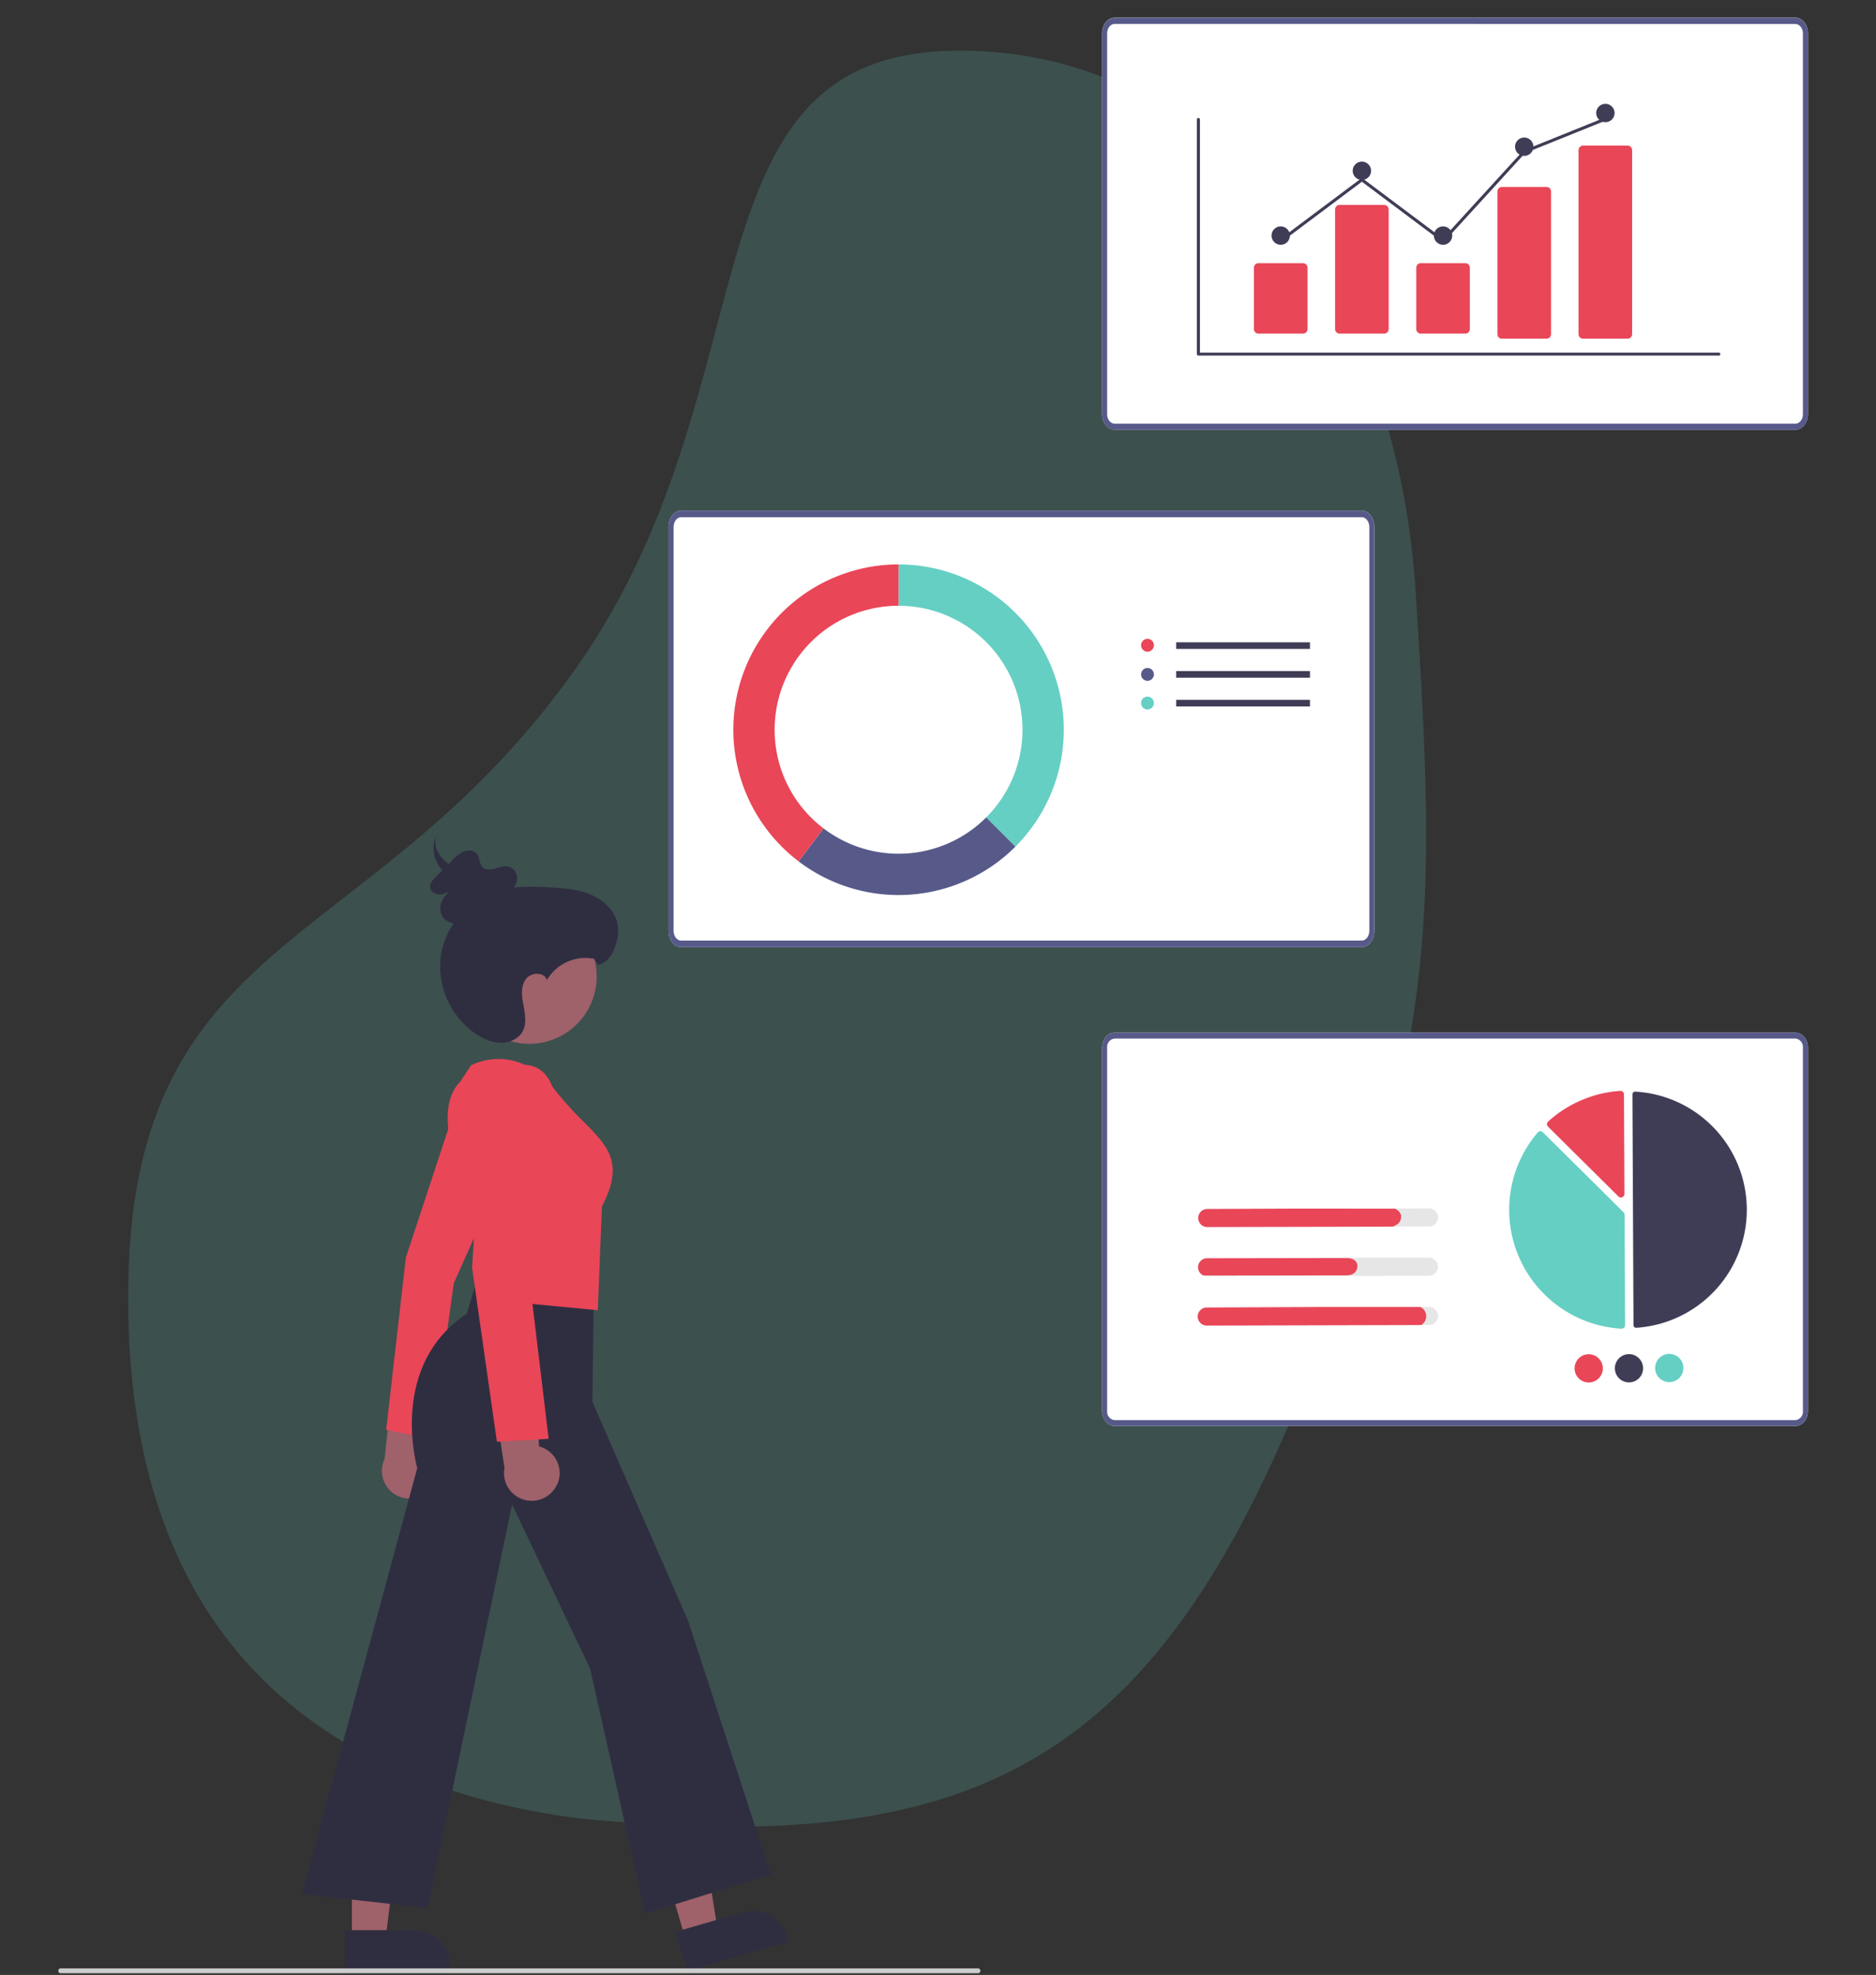 <svg xmlns="http://www.w3.org/2000/svg" viewBox="0 0 744.21 783.18"><rect x="0" y="0" width="744.21" height="783.18" fill="#333333" stroke="none"/><defs><style>.a,.i{fill:#65cfc4;}.a{opacity:0.19;isolation:isolate;}.b{fill:#fff;}.c{fill:#575a89;}.d{fill:#9f616a;}.e{fill:#2f2e41;}.f{fill:#e94658;}.g{fill:#ccc;}.h{fill:#3f3d56;}.j{fill:#e6e6e6;}</style></defs><title>Caracteristicas palbin</title><path class="a" d="M51.4,495.32C43.54,645.57,124,707.4,229.6,721.09c166.82,16.6,237.37-25.56,300.95-206,39.6-111.33,38.68-161.91,31-280.93S481.6,16.63,375.7,20.2,306.85,153.53,228.92,264.35,59.77,368.36,51.4,495.32Z"/><path class="b" d="M712.21,170.43h-270c-2.76,0-5-2.76-5-6.15V13.15c0-3.39,2.24-6.14,5-6.15h270c2.76,0,5,2.76,5,6.15V164.28C717.21,167.67,715,170.42,712.21,170.43Z"/><path class="b" d="M540.21,375.61h-270c-2.76,0-5-2.92-5-6.51V209c0-3.59,2.24-6.5,5-6.51h270c2.76,0,5,2.92,5,6.51V369.1C545.21,372.69,543,375.6,540.21,375.61Z"/><path class="c" d="M540.21,375.61h-270c-2.76,0-5-2.92-5-6.51V209c0-3.59,2.24-6.5,5-6.51h270c2.76,0,5,2.92,5,6.51V369.1C545.21,372.69,543,375.6,540.21,375.61Zm-270-170.5c-1.66,0-3,1.75-3,3.9V369.1c0,2.15,1.34,3.9,3,3.9h270c1.65,0,3-1.75,3-3.9V209c0-2.15-1.35-3.9-3-3.9Z"/><path class="c" d="M712.21,170.48h-270c-2.76,0-5-2.75-5-6.15V13.2c0-3.39,2.24-6.14,5-6.15h270c2.76,0,5,2.76,5,6.15V164.33C717.21,167.73,715,170.47,712.21,170.48Zm-270-161c-1.66,0-3,1.65-3,3.69V164.33c0,2,1.34,3.69,3,3.69h270c1.65,0,3-1.65,3-3.69V13.2c0-2-1.35-3.69-3-3.69Z"/><path class="b" d="M712.21,565.5h-270c-2.76,0-5-2.62-5-5.86V415.37c0-3.24,2.24-5.86,5-5.87h270c2.76,0,5,2.63,5,5.87V559.64C717.21,562.88,715,565.5,712.21,565.5Z"/><path class="c" d="M712.21,565.5h-270c-2.76,0-5-2.62-5-5.86V415.37c0-3.24,2.24-5.86,5-5.87h270c2.76,0,5,2.63,5,5.87V559.64C717.21,562.88,715,565.5,712.21,565.5Zm-270-153.65a3.29,3.29,0,0,0-3,3.52V559.64a3.3,3.3,0,0,0,3,3.52h270a3.31,3.31,0,0,0,3-3.52V415.37a3.3,3.3,0,0,0-3-3.52Z"/><polygon class="d" points="271.89 768.94 284.69 765.22 276.44 714.07 257.55 719.56 271.89 768.94"/><path class="e" d="M312.83,769.93,272.6,781.62h0l-4.52-15.55h0l26.56-7.71a14.25,14.25,0,0,1,17.65,9.7l.54,1.87Z"/><polygon class="d" points="139.6 769.24 152.93 769.24 159.27 717.82 139.6 717.83 139.6 769.24"/><path class="e" d="M178.64,781.62H136.75V765.43H164.4a14.23,14.23,0,0,1,14.24,14.24v2Z"/><path class="d" d="M171,590.26a10.93,10.93,0,0,0-1.48-15.39,10.66,10.66,0,0,0-1.59-1.09l6.92-38.24-18.57,7.94-3.72,35.09A11,11,0,0,0,171,590.26Z"/><path class="f" d="M153.2,567l18.28,3.71L180,509l0-.07,26.81-60.09c0-.05,3.24-10.29-.21-16.92a9.89,9.89,0,0,0-6.1-5c-11.81-3.63-17.23,4.9-17.69,5.66L161,498.72Z"/><path class="e" d="M255.91,758.87l-21.85-97.22-30.9-65-33.5,160-49.92-5.55,45.78-168.94c-.72-2.58-10.72-41.14,19.66-61.19l5.25-17.66,45.11,10.52L235,555.93l38,86.89,32.78,100.53Z"/><path class="f" d="M237.15,519.58l-46.62-4.44,1.1-28.59c-1.67-3-23.59-42.95-9.13-57.5l4.38-6.58.1-.05c.18-.1,17.93-9.76,33.23,9.9a134.14,134.14,0,0,0,11.26,12.45c9.81,9.9,16.29,16.45,7.32,33.64Z"/><circle class="d" cx="210" cy="387.23" r="26.71"/><path class="d" d="M221,588.77a10.92,10.92,0,0,0-5.32-14.51,10.7,10.7,0,0,0-1.82-.66l-3-38.74-16,12.38,5.27,34.89a11,11,0,0,0,20.8,6.64Z"/><path class="f" d="M197.13,571.75l-9.85-69L191.65,433c0-.12,3.24-11.29,16.65-10.7a10.77,10.77,0,0,1,7.83,3.58c5.29,5.83,4.75,16.6,4.73,17.05l-10.74,64.91,7.53,62.73Z"/><path class="e" d="M245.06,366.78c-.95-5.49-5.52-9.82-10.65-12s-10.83-2.56-16.39-2.87a87.68,87.68,0,0,0-14.22,0,6.54,6.54,0,0,0,1.25-2.79,4.83,4.83,0,0,0-3.38-5.54c-1.71-.37-3.46.36-5.15.85s-3.74.7-5-.48c-1.44-1.35-1.1-3.78-2.32-5.31s-3.4-1.63-5.15-1a13.65,13.65,0,0,0-4.47,3.35L178,342.65l-.43-.3c-4.18-3.29-6.27-8.12-3.89-12.18a12.37,12.37,0,0,0,.62,13.42,16.29,16.29,0,0,0,1.2,1.54L173,347.59c-1.29,1.27-2.67,2.85-2.35,4.58s2.55,2.79,4.43,2.52a9.8,9.8,0,0,0,4.19-2,12.19,12.19,0,0,0-4,4.7,6.48,6.48,0,0,0,.71,6.72,6.13,6.13,0,0,0,4,2,31.15,31.15,0,0,0-5.14,13.19,32.43,32.43,0,0,0,14.78,31.25,17.74,17.74,0,0,0,9.48,3c3.36-.07,6.82-1.75,8.34-4.75s.85-6.86.19-10.3-1.1-7.3.92-10.16,7.47-3,8.39.34a17.69,17.69,0,0,1,18.75-8.44l1.45,2.34C242.79,382.12,246,372.28,245.06,366.78Z"/><path class="g" d="M388.21,782.5H23.85a1,1,0,0,1,0-1.91H388.21a1,1,0,0,1,0,1.91Z"/><path class="h" d="M681.85,141H475.41a.61.61,0,0,1-.61-.61v-93a.61.61,0,0,1,.61-.61.63.63,0,0,1,.61.61v92.44H681.85a.61.61,0,0,1,0,1.22Z"/><path class="f" d="M516.89,132.3H499.23a1.79,1.79,0,0,1-1.8-1.8V106.16a1.79,1.79,0,0,1,1.8-1.8h17.66a1.8,1.8,0,0,1,1.8,1.8V130.5A1.8,1.8,0,0,1,516.89,132.3Z"/><path class="f" d="M549.09,132.3H531.43a1.79,1.79,0,0,1-1.8-1.8V83.07a1.8,1.8,0,0,1,1.8-1.8h17.66a1.81,1.81,0,0,1,1.8,1.8V130.5A1.8,1.8,0,0,1,549.09,132.3Z"/><path class="f" d="M581.29,132.3H563.63a1.8,1.8,0,0,1-1.8-1.8V106.16a1.8,1.8,0,0,1,1.8-1.8h17.66a1.8,1.8,0,0,1,1.8,1.8V130.5A1.8,1.8,0,0,1,581.29,132.3Z"/><path class="f" d="M613.49,134.3H595.83a1.75,1.75,0,0,1-1.8-1.72V75.88a1.75,1.75,0,0,1,1.8-1.72h17.66a1.75,1.75,0,0,1,1.8,1.72v56.7A1.75,1.75,0,0,1,613.49,134.3Z"/><path class="f" d="M645.69,134.3H628a1.8,1.8,0,0,1-1.8-1.8V59.55a1.81,1.81,0,0,1,1.8-1.8h17.66a1.8,1.8,0,0,1,1.8,1.8v73A1.79,1.79,0,0,1,645.69,134.3Z"/><circle class="h" cx="508.06" cy="93.42" r="3.65"/><circle class="h" cx="540.26" cy="67.73" r="3.65"/><circle class="h" cx="572.46" cy="93.42" r="3.65"/><circle class="h" cx="604.66" cy="58.18" r="3.65"/><circle class="h" cx="636.86" cy="44.82" r="3.65"/><polygon class="h" points="572.54 96.24 540.26 72.06 508.42 95.91 507.69 94.93 540.26 70.54 572.38 94.6 604.31 59.67 604.43 59.62 636.63 46.64 637.09 47.77 605.02 60.69 572.54 96.24"/><rect class="h" x="466.59" y="254.71" width="53.07" height="2.63"/><rect class="h" x="466.59" y="266.12" width="53.07" height="2.63"/><rect class="h" x="466.59" y="277.53" width="53.07" height="2.63"/><path class="i" d="M356.46,223.83v16.39a49.17,49.17,0,0,1,34.77,83.93l11.59,11.59a65.56,65.56,0,0,0-46.36-111.91Z"/><path class="c" d="M402.82,335.74l-11.59-11.59a49.14,49.14,0,0,1-64.51,4.37l-9.92,13.06A65.56,65.56,0,0,0,402.82,335.74Z"/><path class="f" d="M307.3,289.39a49.16,49.16,0,0,1,49.16-49.17h0V223.83A65.56,65.56,0,0,0,316.8,341.58l9.92-13.06A49,49,0,0,1,307.3,289.39Z"/><circle class="f" cx="455.21" cy="255.88" r="2.55"/><circle class="c" cx="455.21" cy="267.44" r="2.55"/><circle class="i" cx="455.21" cy="278.8" r="2.55"/><path class="h" d="M649.09,526.54h.07a46.91,46.91,0,0,0-.43-93.64,1,1,0,0,0-.8.29,1.06,1.06,0,0,0-.34.78l.42,91.51a1.08,1.08,0,0,0,1.08,1.07Z"/><path class="i" d="M611.06,448.61a1.38,1.38,0,0,1,1,.4l32,31.72a1.35,1.35,0,0,1,.41,1l.2,43.79a1.39,1.39,0,0,1-.43,1,1.42,1.42,0,0,1-1,.38A47.22,47.22,0,0,1,610,449.1a1.41,1.41,0,0,1,1-.49Z"/><path class="f" d="M642.84,432.6a1.39,1.39,0,0,1,.95.38,1.35,1.35,0,0,1,.44,1l.18,39.5a1.39,1.39,0,0,1-1.37,1.39,1.41,1.41,0,0,1-1-.4l-27.93-27.68a1.39,1.39,0,0,1,0-2l0,0a47.32,47.32,0,0,1,28.58-12.18Z"/><path class="f" d="M635.84,542.61a5.6,5.6,0,1,1-5.62-5.57A5.6,5.6,0,0,1,635.84,542.61Z"/><path class="h" d="M651.82,542.54A5.6,5.6,0,1,1,646.2,537,5.6,5.6,0,0,1,651.82,542.54Z"/><path class="i" d="M667.8,542.47a5.6,5.6,0,1,1-5.62-5.57A5.6,5.6,0,0,1,667.8,542.47Z"/><path class="j" d="M566.93,479.23l-88.2.21a3.58,3.58,0,0,0,0,7.15l88.19-.22a3.57,3.57,0,1,0,0-7.14Z"/><path class="j" d="M527,498.76l-48.2.22a3.57,3.57,0,0,0-1.43,6.83,3.54,3.54,0,0,0,1.47.32l88.19-.22a3.58,3.58,0,0,0,0-7.15H527Z"/><path class="j" d="M567.11,518.29l-88.2.22a3.58,3.58,0,1,0,0,7.15h0l88.2-.22a3.58,3.58,0,0,0,0-7.15Z"/><path class="f" d="M513.22,479.29l-34.49.15a3.58,3.58,0,0,0,0,7.15l73.76-.15c2.07-.86,3.22-1.64,3.34-4,.09-1.58-1.91-3.12-2.65-3.13Z"/><path class="f" d="M534.38,498.89l-55.56.09a3.57,3.57,0,0,0-1.43,6.83l57-.07c2.25,0,4.09-1.36,4.08-3.61C538.51,501.1,538,499,534.38,498.89Z"/><path class="f" d="M523.51,518.31l-44.6.2a3.58,3.58,0,1,0,0,7.15h0l84.89-.21a4.07,4.07,0,0,0,1.41-5.56,4,4,0,0,0-1.73-1.58Z"/></svg>